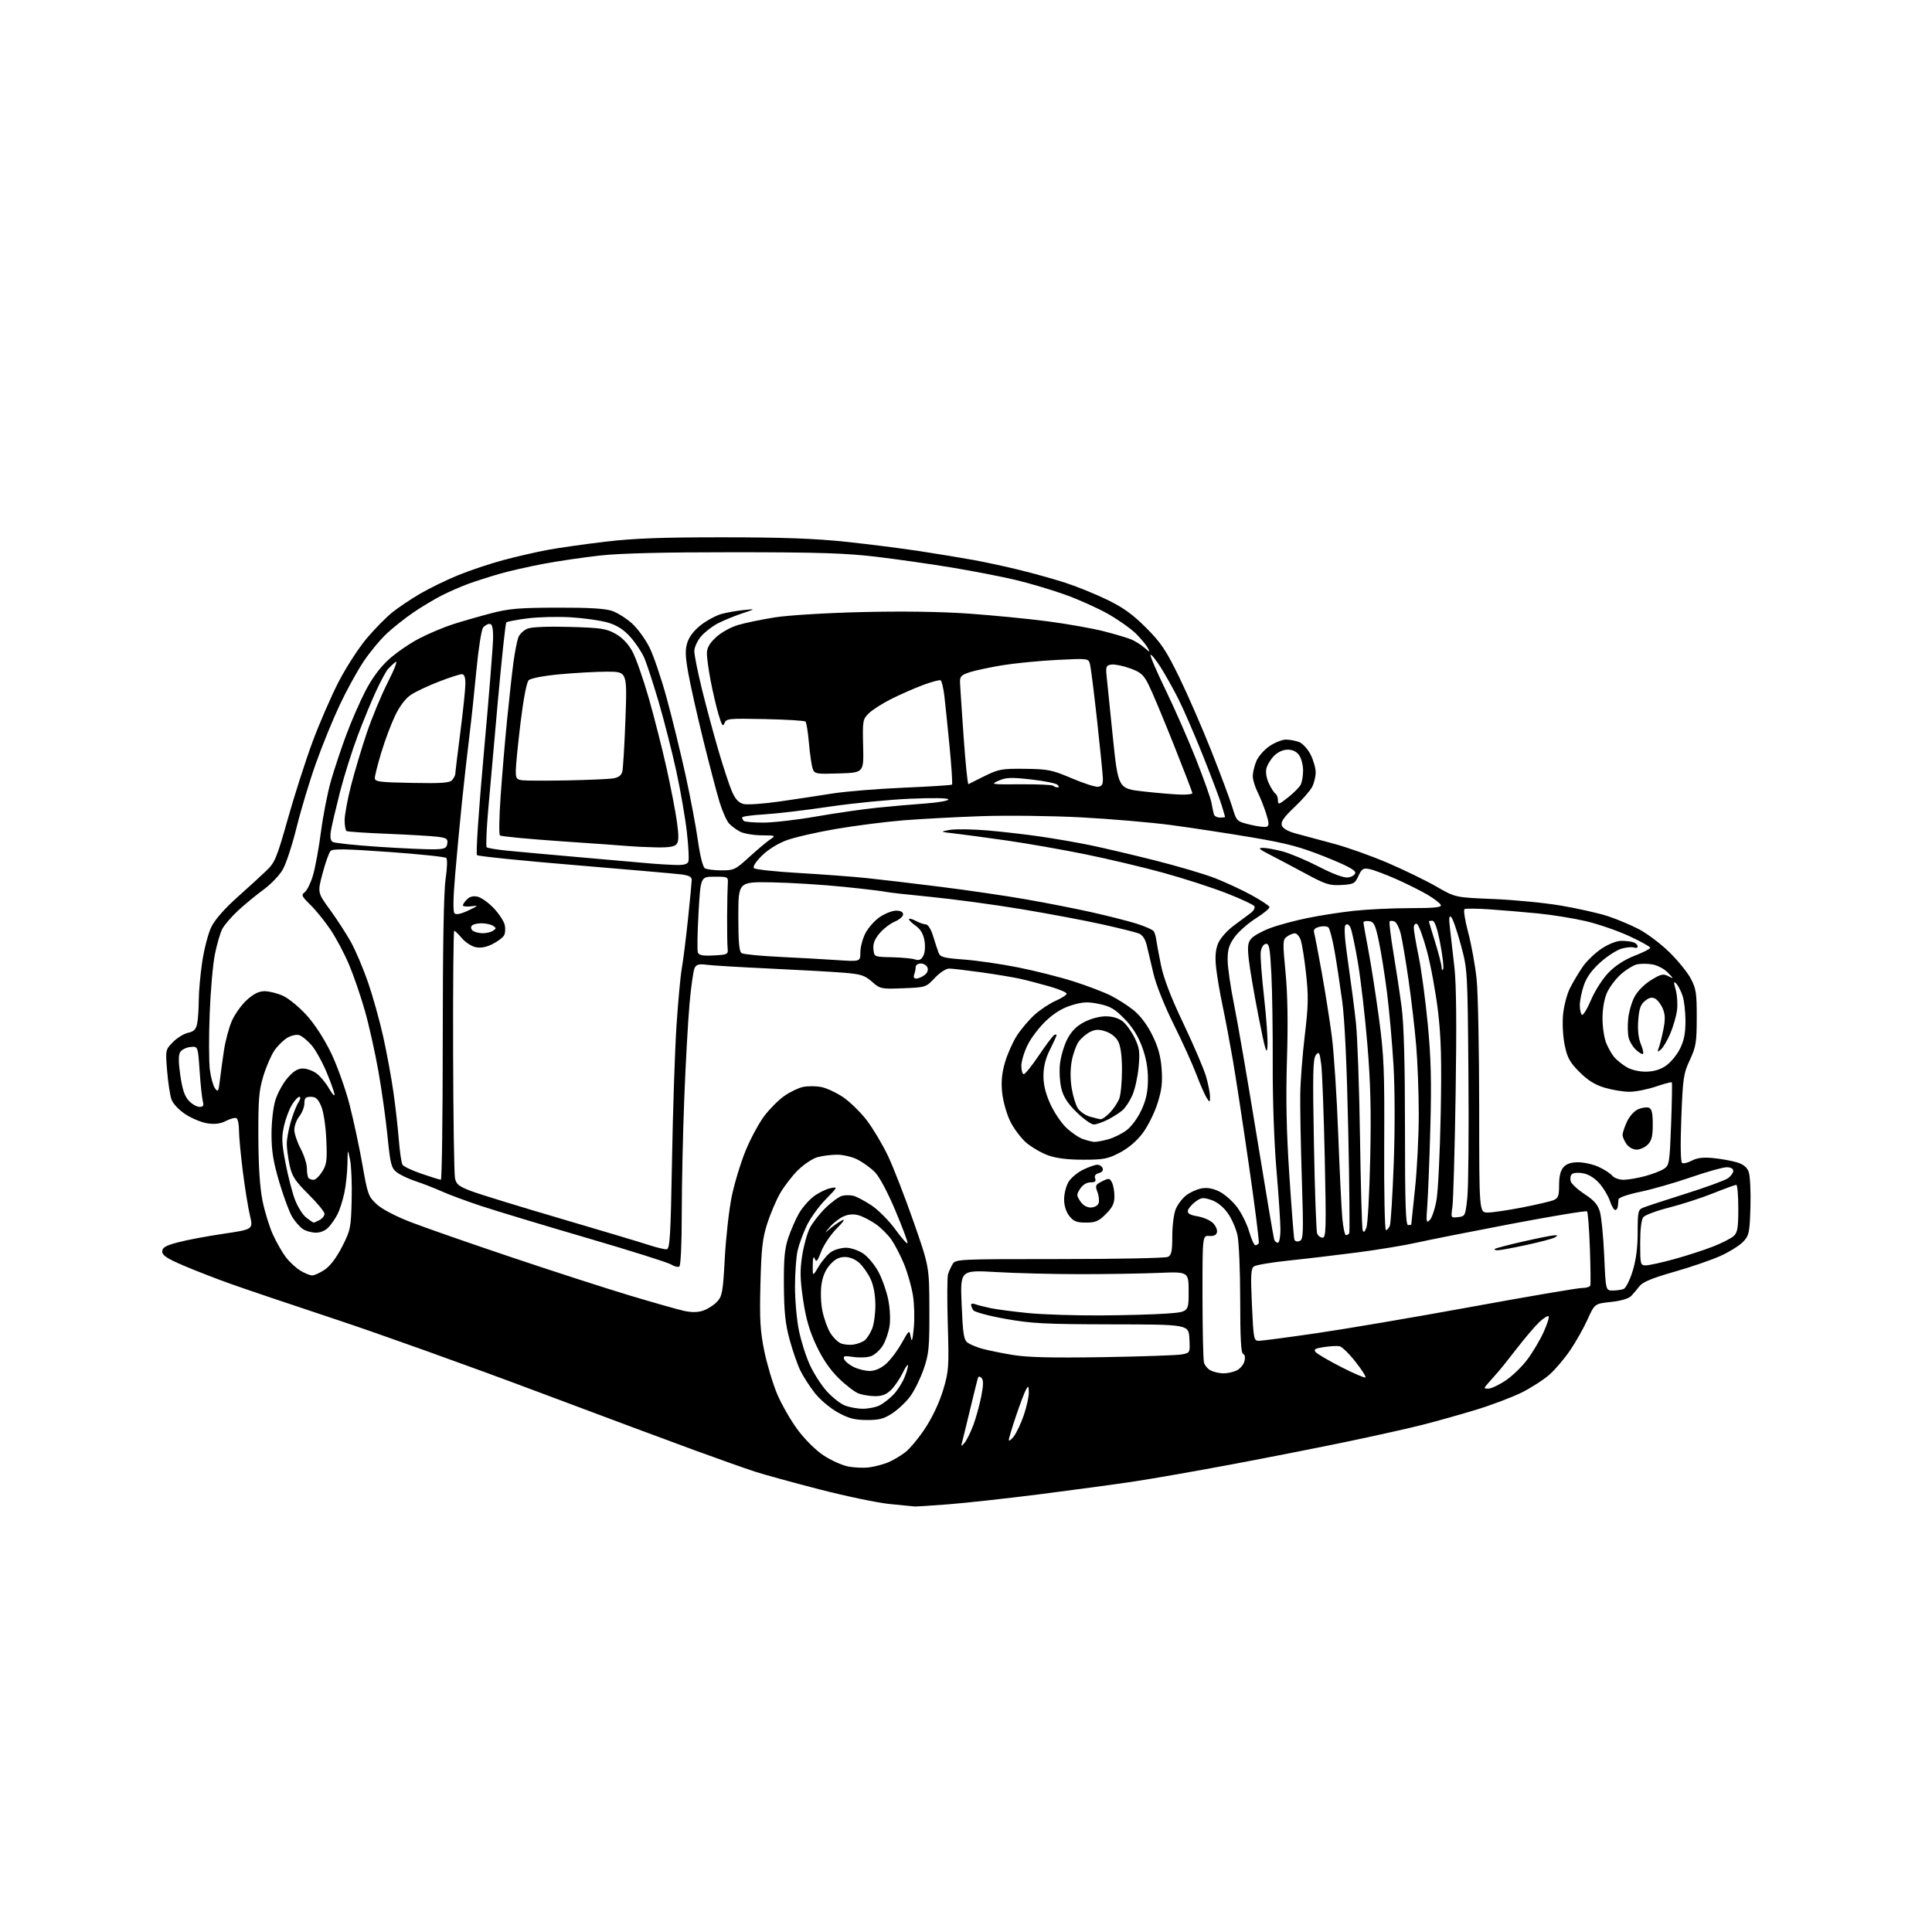 <?xml version="1.0" encoding="UTF-8" standalone="no"?>
<svg 
  version="1.1" 
  xmlns="http://www.w3.org/2000/svg" 
  xmlns:xlink="http://www.w3.org/1999/xlink" 
  xmlns:svg="http://www.w3.org/2000/svg"
  xmlns:rdf="http://www.w3.org/1999/02/22-rdf-syntax-ns#"
  xmlns:cc="http://creativecommons.org/ns#"
  xmlns:dc="http://purl.org/dc/elements/1.1/"
  viewBox="0 0 768 768"
  width="768"
  height="768"
>
<style>svg {background-color: white; }</style>"
<path stroke="none" fill="black" fill-rule="evenodd" d="M363.50,598.84C362.95,598.78 358.61,598.35 353.86,597.89C349.11,597.44 336.51,594.82 325.86,592.08C315.21,589.33 303.57,586.13 300.00,584.96C296.43,583.79 286.07,580.13 277.00,576.82C267.93,573.52 238.90,562.70 212.50,552.78C186.10,542.87 150.55,530.13 133.50,524.48C116.45,518.83 97.78,512.53 92.00,510.47C86.22,508.42 77.67,505.10 73.00,503.10C66.43,500.30 64.50,499.03 64.50,497.50C64.50,495.93 65.75,495.19 70.62,493.88C73.98,492.97 82.12,491.43 88.70,490.46C100.67,488.70 100.67,488.70 99.34,483.10C98.61,480.02 97.34,472.11 96.51,465.53C95.68,458.95 95.00,451.66 95.00,449.34C95.00,447.02 94.56,444.85 94.03,444.52C93.50,444.19 91.64,444.65 89.90,445.55C87.66,446.71 85.50,447.00 82.47,446.55C80.12,446.20 76.17,444.56 73.69,442.92C71.03,441.16 68.74,438.70 68.14,436.96C67.57,435.33 66.80,430.25 66.43,425.66C65.76,417.37 65.77,417.31 68.73,414.27C70.37,412.59 73.08,410.92 74.74,410.56C77.11,410.04 77.91,409.22 78.39,406.82C78.72,405.13 79.00,400.99 79.01,397.62C79.01,394.26 79.64,387.36 80.40,382.29C81.16,377.23 82.77,371.03 83.99,368.52C85.39,365.63 89.18,361.28 94.29,356.72C98.74,352.75 104.01,347.93 106.01,346.00C109.29,342.84 110.09,340.87 114.42,325.50C117.05,316.15 121.45,302.43 124.20,295.00C126.95,287.57 131.64,276.77 134.62,271.00C137.61,265.23 142.66,257.42 145.85,253.67C149.04,249.91 153.64,245.25 156.07,243.32C158.51,241.39 163.43,238.09 167.02,236.00C170.60,233.90 177.35,230.61 182.02,228.69C186.68,226.78 194.78,224.06 200.00,222.67C205.22,221.27 213.13,219.45 217.56,218.62C221.99,217.79 232.34,216.32 240.56,215.34C251.95,213.99 263.11,213.58 287.50,213.59C310.86,213.59 323.95,214.07 336.00,215.34C345.07,216.30 358.35,217.98 365.50,219.07C372.65,220.17 382.32,221.76 387.00,222.61C391.68,223.46 400.00,225.26 405.50,226.62C411.00,227.97 419.10,230.24 423.50,231.66C427.90,233.08 435.32,236.09 440.00,238.35C446.44,241.46 450.20,244.16 455.52,249.48C461.48,255.43 463.48,258.40 468.66,269.00C472.02,275.88 477.78,289.08 481.46,298.34C485.13,307.61 488.91,317.73 489.86,320.84C491.57,326.49 491.58,326.50 496.90,327.81C499.84,328.53 502.81,328.90 503.52,328.63C504.55,328.24 504.50,327.17 503.28,323.32C502.44,320.67 500.91,316.84 499.88,314.80C498.85,312.77 498.00,309.94 498.00,308.52C498.00,307.10 498.63,304.42 499.41,302.57C500.18,300.71 502.54,298.03 504.64,296.60C506.74,295.17 509.68,294.00 511.17,294.00C512.65,294.00 515.01,294.43 516.39,294.96C517.79,295.49 519.83,297.71 520.96,299.92C522.08,302.12 523.00,305.31 523.00,307.01C523.00,308.71 522.37,311.32 521.60,312.81C520.82,314.31 517.66,317.93 514.56,320.86C510.36,324.83 509.08,326.67 509.53,328.08C509.92,329.34 511.90,330.46 515.31,331.39C518.17,332.16 524.86,333.96 530.20,335.39C535.53,336.81 545.21,340.26 551.70,343.04C558.19,345.83 566.88,350.05 571.00,352.43C578.50,356.76 578.50,356.76 593.56,357.37C601.85,357.70 614.00,358.88 620.56,360.00C627.13,361.12 635.42,362.98 639.00,364.14C642.58,365.30 648.19,367.65 651.48,369.37C654.78,371.09 660.22,375.20 663.59,378.50C666.96,381.80 670.79,386.52 672.11,389.00C674.22,392.97 674.50,394.80 674.48,404.50C674.47,414.37 674.18,416.11 671.73,421.38C669.20,426.82 668.95,428.54 668.35,444.48C667.94,455.29 668.06,461.92 668.67,462.30C669.21,462.63 670.96,462.20 672.57,461.35C674.65,460.26 677.10,459.97 681.00,460.35C684.02,460.65 688.21,461.39 690.30,462.01C692.95,462.78 694.40,463.93 695.12,465.81C695.69,467.29 696.00,473.53 695.83,479.67C695.53,489.97 695.30,491.06 693.00,493.55C691.62,495.04 687.58,497.58 684.00,499.21C680.42,500.83 672.10,503.70 665.50,505.57C656.84,508.04 653.02,509.61 651.76,511.24C650.80,512.48 649.30,514.26 648.41,515.18C647.41,516.22 644.33,517.13 640.35,517.55C633.91,518.24 633.91,518.24 631.07,524.51C629.51,527.95 626.43,533.43 624.22,536.67C622.02,539.92 618.38,544.23 616.13,546.26C613.89,548.29 608.92,551.52 605.10,553.45C601.28,555.37 592.95,558.52 586.58,560.46C580.21,562.39 570.61,565.08 565.25,566.44C559.89,567.79 546.73,570.74 536.00,572.98C525.27,575.22 504.80,579.26 490.50,581.95C476.20,584.64 458.43,587.76 451.00,588.88C443.57,590.00 426.70,592.29 413.50,593.97C400.30,595.64 383.88,597.45 377.00,597.99C370.12,598.52 364.05,598.90 363.50,598.84zM345.50,583.30C347.70,583.01 351.05,582.14 352.95,581.36C354.84,580.58 357.93,578.77 359.80,577.34C361.68,575.91 365.33,571.50 367.91,567.54C370.75,563.20 373.53,557.22 374.95,552.44C377.15,545.04 377.27,543.38 376.76,526.52C376.47,516.61 376.51,507.60 376.86,506.50C377.21,505.40 378.03,503.60 378.68,502.50C379.83,500.55 380.92,500.50 421.18,500.50C443.91,500.50 463.29,500.11 464.25,499.64C465.68,498.94 466.00,497.44 466.00,491.36C466.00,487.28 466.62,482.45 467.38,480.64C468.14,478.82 469.98,476.37 471.48,475.19C472.98,474.02 475.71,472.77 477.56,472.42C479.86,471.99 482.10,472.38 484.69,473.65C486.76,474.67 489.93,477.44 491.72,479.82C493.52,482.19 495.69,486.58 496.56,489.57C497.43,492.55 498.53,495.00 499.01,495.00C499.49,495.00 500.10,494.65 500.37,494.22C500.63,493.79 498.89,479.95 496.50,463.47C494.12,446.99 491.23,428.08 490.09,421.46C488.95,414.84 487.13,405.16 486.03,399.96C484.93,394.76 483.75,387.80 483.40,384.49C482.96,380.24 483.20,377.45 484.24,374.97C485.06,372.99 487.76,369.94 490.40,367.98C492.98,366.07 496.04,363.79 497.21,362.91C498.37,362.04 499.01,360.83 498.64,360.23C498.27,359.63 493.28,357.31 487.54,355.06C481.81,352.82 470.46,349.15 462.31,346.91C454.16,344.67 440.07,341.34 431.00,339.50C421.93,337.67 408.20,335.27 400.50,334.16C392.80,333.05 383.57,331.81 380.00,331.39C373.56,330.65 373.53,330.63 377.50,329.91C379.70,329.51 386.45,329.60 392.50,330.11C398.55,330.63 408.23,331.74 414.00,332.60C419.77,333.45 428.55,334.98 433.50,336.00C438.45,337.02 449.89,339.71 458.93,341.98C467.96,344.25 478.76,347.44 482.93,349.06C487.09,350.68 493.62,353.71 497.43,355.79C501.24,357.87 504.48,360.01 504.63,360.54C504.77,361.07 502.38,363.07 499.31,365.00C496.23,366.93 492.43,370.26 490.86,372.40C488.58,375.51 488.00,377.36 488.00,381.51C488.00,384.38 489.14,392.30 490.52,399.11C491.91,405.93 495.98,429.50 499.56,451.50C503.14,473.50 506.27,492.06 506.51,492.75C506.74,493.44 507.40,494.00 507.97,494.00C508.55,494.00 509.00,491.69 508.99,488.75C508.99,485.86 508.28,475.18 507.41,465.00C506.48,454.12 505.87,436.82 505.93,423.00C505.98,410.07 505.74,393.97 505.39,387.20C504.84,376.59 504.53,374.94 503.13,375.21C502.16,375.39 501.36,376.73 501.15,378.51C500.96,380.15 501.57,388.25 502.50,396.50C503.43,404.75 504.03,413.52 503.84,416.00C503.56,419.69 502.92,417.51 500.27,404.00C498.49,394.93 496.75,384.68 496.39,381.22C495.85,376.02 496.04,374.62 497.50,373.00C498.48,371.92 501.80,370.10 504.89,368.94C507.97,367.78 514.55,366.00 519.50,364.98C524.45,363.95 532.87,362.64 538.21,362.06C543.55,361.48 553.60,361.00 560.54,361.00C570.05,361.00 573.07,360.70 572.76,359.78C572.53,359.10 570.13,357.25 567.43,355.65C564.72,354.06 559.04,351.23 554.81,349.36C550.58,347.50 545.85,345.74 544.31,345.45C541.88,344.99 541.29,345.37 540.00,348.21C538.61,351.25 538.10,351.52 533.22,351.80C528.51,352.07 526.96,351.58 518.72,347.13C513.65,344.40 507.25,341.01 504.50,339.61C500.45,337.54 499.98,337.05 502.00,337.04C503.38,337.03 506.92,337.67 509.89,338.46C512.85,339.25 519.30,341.97 524.22,344.50C529.83,347.40 534.15,349.00 535.82,348.81C537.29,348.64 538.60,347.82 538.75,347.00C538.94,345.93 535.48,344.09 526.82,340.62C516.82,336.62 511.57,335.23 497.57,332.86C488.18,331.28 473.85,329.09 465.73,328.00C457.61,326.92 441.41,325.53 429.73,324.91C418.05,324.30 400.18,324.09 390.00,324.44C379.82,324.80 365.88,325.54 359.00,326.10C352.12,326.66 340.18,328.18 332.47,329.49C324.75,330.80 315.81,332.85 312.60,334.05C309.10,335.36 305.18,337.82 302.79,340.21C300.35,342.65 299.16,344.56 299.72,345.12C300.23,345.63 308.26,346.49 317.57,347.03C326.88,347.57 339.00,348.48 344.50,349.05C350.00,349.62 363.27,351.19 374.00,352.54C384.73,353.88 400.02,356.13 408.00,357.53C415.98,358.92 427.66,361.22 433.96,362.63C440.26,364.04 448.23,366.06 451.67,367.12C455.10,368.19 458.24,369.59 458.65,370.23C459.05,370.88 459.48,372.33 459.61,373.46C459.74,374.58 460.58,379.10 461.47,383.50C462.60,389.04 465.37,396.27 470.48,407.00C474.53,415.52 478.56,424.94 479.43,427.93C480.29,430.92 481.00,434.51 481.00,435.90C481.00,438.33 480.94,438.36 479.70,436.47C478.98,435.39 477.11,431.12 475.54,427.00C473.98,422.88 469.89,413.88 466.47,407.00C462.82,399.66 459.53,391.40 458.51,387.00C457.56,382.88 456.35,377.79 455.84,375.71C455.21,373.19 454.13,371.62 452.61,371.04C451.36,370.56 444.97,368.97 438.41,367.50C431.86,366.03 417.50,363.32 406.50,361.48C395.50,359.64 379.07,357.42 370.00,356.53C360.93,355.65 352.82,354.74 352.00,354.50C351.18,354.27 343.75,353.38 335.50,352.54C327.25,351.69 314.43,350.89 307.00,350.75C293.50,350.50 293.50,350.50 293.50,364.29C293.50,374.68 293.83,378.28 294.83,378.90C295.56,379.35 302.31,380.01 309.83,380.37C317.35,380.73 327.66,381.31 332.75,381.65C342.00,382.27 342.00,382.27 342.00,378.60C342.00,376.57 342.90,373.15 344.00,370.99C345.10,368.83 347.68,365.93 349.74,364.53C351.79,363.14 354.71,362.00 356.23,362.00C358.01,362.00 359.00,362.53 359.00,363.49C359.00,364.30 357.52,365.59 355.70,366.35C353.89,367.11 351.17,369.20 349.65,371.00C347.69,373.33 346.98,375.16 347.20,377.32C347.50,380.37 347.50,380.37 354.50,380.52C358.35,380.60 362.49,380.99 363.69,381.38C365.34,381.92 366.16,381.58 367.01,379.97C367.69,378.72 367.88,376.25 367.49,373.93C367.02,371.17 365.95,369.39 363.86,367.90C362.22,366.73 361.10,365.57 361.36,365.31C361.62,365.05 362.88,365.42 364.16,366.12C365.45,366.83 367.18,367.43 368.00,367.45C368.89,367.48 370.07,369.33 370.89,372.00C371.65,374.48 372.62,377.45 373.05,378.61C373.74,380.48 374.91,380.81 383.17,381.43C388.30,381.81 398.02,383.22 404.77,384.57C411.51,385.92 421.41,388.42 426.77,390.13C432.12,391.84 438.75,394.36 441.50,395.74C444.25,397.11 448.39,399.77 450.70,401.64C453.34,403.78 456.08,407.46 458.08,411.52C460.41,416.25 461.40,419.85 461.77,424.97C462.16,430.44 461.79,433.44 460.06,438.80C458.85,442.57 456.20,447.84 454.18,450.52C451.86,453.59 448.50,456.44 445.13,458.20C440.40,460.67 438.69,461.00 430.64,461.00C424.48,461.01 419.92,460.44 416.66,459.28C414.00,458.32 410.09,456.06 407.97,454.25C405.86,452.43 402.97,448.60 401.57,445.72C400.17,442.85 398.73,437.77 398.38,434.43C397.93,430.09 398.24,426.67 399.46,422.43C400.40,419.17 402.51,414.39 404.15,411.80C405.80,409.22 408.97,405.46 411.20,403.44C413.43,401.42 417.22,398.90 419.63,397.84C422.03,396.78 424.00,395.50 424.00,395.00C424.00,394.49 420.96,393.21 417.25,392.14C413.54,391.07 408.25,389.69 405.50,389.08C402.75,388.47 395.77,387.31 390.00,386.50C384.23,385.70 378.52,385.03 377.31,385.02C376.06,385.01 373.61,386.61 371.59,388.75C368.08,392.47 367.99,392.50 359.02,392.85C350.23,393.19 349.90,393.12 346.64,390.26C343.74,387.71 342.21,387.22 335.39,386.67C331.05,386.31 317.82,385.57 306.00,385.02C294.18,384.47 282.83,383.78 280.79,383.50C277.92,383.11 276.86,383.39 276.14,384.74C275.63,385.71 274.71,392.12 274.10,399.00C273.49,405.88 272.55,422.75 272.01,436.50C271.47,450.25 271.02,470.81 271.01,482.19C271.01,494.49 270.61,503.13 270.03,503.48C269.49,503.81 268.03,503.44 266.78,502.65C265.53,501.86 250.32,497.07 233.00,492.01C215.68,486.95 196.78,481.23 191.00,479.31C185.22,477.39 178.25,474.80 175.50,473.55C172.75,472.31 168.16,470.52 165.31,469.58C162.45,468.65 159.03,467.02 157.70,465.98C155.54,464.28 155.17,462.83 154.06,451.79C153.39,445.03 151.76,433.43 150.45,426.00C149.14,418.57 146.74,407.77 145.11,402.00C143.48,396.23 140.62,387.88 138.76,383.47C136.89,379.05 133.54,372.74 131.30,369.44C129.07,366.15 125.50,361.75 123.37,359.67C119.91,356.28 119.67,355.76 121.15,354.66C122.05,353.98 123.53,350.97 124.42,347.96C125.31,344.96 126.74,337.16 127.59,330.64C128.44,324.11 130.24,314.93 131.60,310.24C132.96,305.55 135.68,297.39 137.65,292.11C139.61,286.82 143.02,279.01 145.22,274.75C147.85,269.65 151.03,265.35 154.48,262.19C157.38,259.55 162.84,255.78 166.62,253.82C170.40,251.85 176.43,249.31 180.00,248.17C183.57,247.02 190.32,245.08 195.00,243.85C202.24,241.94 206.16,241.60 221.50,241.55C234.31,241.52 240.62,241.90 243.38,242.87C245.52,243.62 249.04,245.85 251.21,247.81C253.39,249.77 256.49,254.01 258.11,257.23C259.74,260.44 262.82,269.47 264.96,277.29C267.10,285.10 270.45,298.78 272.42,307.68C274.38,316.59 276.63,328.46 277.42,334.08C278.26,340.09 279.39,344.63 280.17,345.13C280.90,345.59 283.87,345.98 286.76,345.98C291.71,346.00 292.35,345.70 297.76,340.75C300.92,337.86 304.63,334.74 306.00,333.80C308.49,332.11 308.47,332.10 302.70,332.05C299.51,332.02 295.68,331.37 294.20,330.60C292.71,329.83 290.72,328.35 289.78,327.31C288.83,326.26 287.17,322.51 286.07,318.96C284.98,315.40 282.05,304.25 279.56,294.17C277.08,284.10 274.38,272.04 273.56,267.38C272.37,260.56 272.32,258.19 273.29,255.25C274.05,252.95 276.10,250.38 278.79,248.32C281.15,246.53 284.80,244.59 286.90,244.03C288.99,243.46 292.91,242.78 295.60,242.51C300.50,242.01 300.50,242.01 295.00,243.84C291.98,244.85 287.64,246.63 285.38,247.79C283.11,248.96 280.07,251.32 278.63,253.03C277.18,254.75 276.00,257.37 276.00,258.85C276.00,260.34 277.33,267.01 278.96,273.68C280.59,280.35 283.55,291.37 285.54,298.16C287.52,304.95 289.98,312.40 291.00,314.71C292.32,317.71 293.63,319.12 295.56,319.60C297.05,319.98 303.49,319.53 309.88,318.61C316.27,317.69 325.77,316.25 331.00,315.42C336.23,314.59 348.94,313.56 359.25,313.12C369.57,312.68 378.20,312.13 378.44,311.89C378.68,311.65 378.25,304.94 377.49,296.98C376.72,289.01 375.78,279.90 375.41,276.72C375.03,273.54 374.36,270.72 373.93,270.45C373.49,270.19 370.29,271.04 366.80,272.35C363.32,273.66 357.61,276.18 354.12,277.94C350.62,279.71 346.65,282.26 345.30,283.61C342.96,285.94 342.86,286.57 343.11,296.60C343.37,307.14 343.37,307.14 333.61,307.45C324.43,307.74 323.81,307.64 323.07,305.63C322.64,304.46 321.97,299.90 321.58,295.50C321.20,291.10 320.57,287.20 320.19,286.83C319.81,286.47 312.57,286.03 304.10,285.85C289.49,285.55 288.65,285.63 287.97,287.52C287.40,289.08 286.91,288.34 285.62,283.98C284.72,280.94 283.32,274.94 282.50,270.64C281.67,266.34 281.00,261.45 281.00,259.78C281.00,257.59 281.99,255.80 284.54,253.39C286.54,251.51 290.35,249.37 293.29,248.48C296.16,247.62 302.77,246.24 308.00,245.42C313.37,244.57 328.41,243.65 342.60,243.31C358.59,242.92 374.02,243.14 385.10,243.92C394.67,244.60 408.81,245.98 416.53,247.00C424.25,248.01 434.26,249.79 438.78,250.94C443.30,252.10 448.24,253.57 449.75,254.21C451.26,254.86 453.57,256.31 454.89,257.44C457.22,259.45 457.25,259.45 456.23,257.50C455.65,256.40 453.58,253.90 451.62,251.94C449.66,249.99 444.72,246.48 440.63,244.14C436.55,241.81 428.78,238.31 423.36,236.37C417.94,234.43 409.00,231.78 403.50,230.48C398.00,229.18 386.75,227.00 378.50,225.63C370.25,224.26 356.75,222.33 348.50,221.34C336.35,219.88 325.61,219.54 292.00,219.52C264.06,219.51 246.58,219.93 238.50,220.83C231.90,221.56 221.78,223.05 216.00,224.14C210.22,225.23 202.35,227.02 198.50,228.13C194.65,229.24 189.13,231.01 186.23,232.06C183.33,233.12 178.60,235.18 175.73,236.63C172.85,238.09 167.80,241.11 164.50,243.34C161.20,245.57 156.35,249.41 153.71,251.87C151.08,254.33 146.91,259.38 144.44,263.09C141.97,266.80 137.76,274.48 135.07,280.17C132.39,285.85 128.14,296.24 125.64,303.26C123.13,310.28 119.67,321.75 117.94,328.76C116.21,335.77 113.72,343.37 112.41,345.65C111.10,347.94 107.66,351.53 104.76,353.64C101.87,355.75 97.32,359.49 94.66,361.95C92.00,364.42 89.16,367.72 88.35,369.29C87.54,370.86 86.22,375.38 85.43,379.32C84.63,383.27 83.69,393.93 83.35,403.02C83.00,412.10 83.03,422.06 83.41,425.15C83.80,428.25 84.72,431.60 85.46,432.62C86.67,434.27 86.87,433.96 87.40,429.48C87.73,426.74 88.45,421.42 89.01,417.65C89.57,413.89 90.97,408.61 92.13,405.91C93.29,403.22 95.99,399.44 98.12,397.51C100.91,394.99 102.93,394.01 105.25,394.02C107.04,394.03 110.30,394.86 112.50,395.86C114.71,396.86 118.89,400.28 121.79,403.46C124.99,406.96 128.82,412.84 131.51,418.37C133.97,423.43 137.27,432.63 138.92,439.00C140.55,445.32 142.86,456.12 144.07,463.00C146.13,474.83 146.44,475.67 149.77,478.73C151.89,480.68 157.30,483.51 163.40,485.86C168.95,488.00 187.00,494.30 203.50,499.84C220.00,505.39 241.08,512.20 250.35,514.98C259.62,517.76 269.24,520.49 271.73,521.05C274.86,521.75 277.26,521.74 279.49,521.00C281.26,520.42 283.74,518.84 285.01,517.49C287.10,515.26 287.38,513.72 288.12,500.06C288.57,491.82 289.81,480.85 290.86,475.67C291.92,470.50 294.39,462.34 296.34,457.54C298.30,452.74 301.66,446.49 303.80,443.64C305.95,440.80 309.56,437.19 311.83,435.62C314.10,434.04 317.43,432.45 319.23,432.07C321.03,431.70 324.21,431.69 326.29,432.07C328.38,432.44 332.35,434.27 335.11,436.12C337.87,437.98 342.15,442.16 344.62,445.42C347.08,448.67 350.84,454.97 352.95,459.42C355.07,463.86 359.64,475.60 363.10,485.50C369.39,503.50 369.39,503.50 369.44,520.50C369.49,535.72 369.25,538.20 367.19,544.18C365.92,547.86 363.56,552.68 361.95,554.91C360.34,557.14 357.13,560.21 354.83,561.73C351.40,564.00 349.56,564.50 344.57,564.48C339.74,564.46 337.39,563.85 333.08,561.48C330.07,559.83 326.00,556.41 323.95,553.81C321.91,551.23 319.29,547.16 318.13,544.77C316.97,542.38 315.05,536.84 313.87,532.46C312.19,526.28 311.68,521.48 311.61,511.00C311.53,500.30 311.90,496.36 313.37,492.00C314.39,488.98 316.28,484.66 317.56,482.41C318.85,480.16 321.48,477.11 323.40,475.64C325.33,474.17 328.31,472.69 330.02,472.35C333.14,471.72 333.14,471.72 328.15,476.85C325.41,479.66 322.02,484.39 320.62,487.35C319.22,490.30 317.62,494.70 317.06,497.11C316.50,499.53 316.04,505.91 316.02,511.29C316.01,516.68 316.70,524.55 317.56,528.79C318.42,533.03 320.39,539.26 321.95,542.62C323.50,545.99 326.51,550.67 328.64,553.03C330.76,555.38 333.95,557.91 335.72,558.65C337.49,559.39 340.77,560.00 343.02,560.00C345.26,560.00 348.31,559.37 349.80,558.59C351.28,557.81 353.71,555.90 355.20,554.34C356.68,552.78 358.59,549.83 359.45,547.78C360.30,545.74 360.98,543.49 360.95,542.78C360.92,542.08 359.98,543.39 358.86,545.70C357.74,548.01 355.68,551.05 354.28,552.45C352.44,554.29 350.67,555.00 347.93,555.00C345.84,555.00 342.86,554.52 341.32,553.94C339.77,553.36 336.18,550.61 333.36,547.83C329.90,544.44 326.98,540.16 324.49,534.84C321.75,529.01 320.36,524.19 319.25,516.70C318.04,508.53 317.97,505.05 318.86,499.23C319.48,495.23 320.85,490.25 321.91,488.17C322.98,486.08 325.79,482.48 328.17,480.16C330.55,477.84 333.51,475.68 334.75,475.36C335.99,475.04 338.02,475.04 339.27,475.35C340.52,475.67 343.75,477.39 346.45,479.17C349.15,480.96 353.41,485.26 355.92,488.72C358.44,492.19 360.62,494.65 360.77,494.19C360.92,493.74 358.73,487.86 355.89,481.13C352.82,473.83 349.53,467.69 347.75,465.91C346.11,464.27 343.04,462.04 340.92,460.96C338.81,459.88 335.15,459.00 332.79,459.01C330.43,459.01 326.91,459.45 324.96,460.00C323.01,460.54 319.51,462.87 317.17,465.18C314.84,467.49 311.64,471.66 310.06,474.44C308.48,477.22 306.18,482.65 304.95,486.50C303.10,492.29 302.64,496.44 302.28,510.50C301.93,524.66 302.19,529.10 303.82,537.06C304.90,542.32 307.19,549.97 308.90,554.06C310.62,558.15 314.26,564.53 316.99,568.22C319.89,572.15 324.17,576.42 327.29,578.49C330.23,580.45 334.63,582.44 337.07,582.93C339.51,583.42 343.30,583.59 345.50,583.30zM383.42,573.56C384.29,572.49 385.86,569.32 386.91,566.51C387.96,563.71 389.37,558.59 390.05,555.15C390.95,550.56 390.99,548.59 390.17,547.77C389.36,546.96 388.95,547.05 388.64,548.08C388.41,548.86 386.98,554.67 385.46,561.00C383.94,567.33 382.50,573.17 382.27,574.00C381.99,574.97 382.40,574.81 383.42,573.56zM402.99,571.00C404.07,569.62 405.86,565.83 406.97,562.56C408.09,559.29 408.99,555.24 408.97,553.56C408.94,550.93 408.79,550.75 407.89,552.31C407.31,553.31 405.52,558.01 403.92,562.75C402.31,567.49 401.01,571.85 401.02,572.44C401.03,573.02 401.92,572.38 402.99,571.00zM591.67,552.00C592.76,552.00 595.79,550.58 598.41,548.85C601.02,547.12 604.90,543.40 607.03,540.57C609.17,537.75 612.10,532.83 613.56,529.65C615.01,526.47 615.93,523.60 615.59,523.26C615.26,522.92 613.58,523.96 611.88,525.57C610.17,527.18 606.18,531.88 602.99,536.00C599.81,540.12 596.38,544.42 595.35,545.54C594.33,546.66 592.64,548.58 591.60,549.79C589.72,551.97 589.72,552.00 591.67,552.00zM542.79,547.54C543.08,547.25 541.28,544.42 538.78,541.26C536.28,538.09 533.46,535.34 532.50,535.15C531.55,534.96 528.76,535.11 526.32,535.47C522.80,536.00 522.10,536.42 522.96,537.45C523.56,538.17 528.15,540.86 533.15,543.42C538.16,545.98 542.50,547.83 542.79,547.54zM486.20,545.93C487.69,545.97 490.06,545.47 491.48,544.83C492.89,544.18 494.33,542.52 494.68,541.13C495.07,539.59 494.87,538.46 494.16,538.22C493.33,537.94 493.00,531.89 493.00,516.97C493.00,505.49 492.52,493.85 491.93,491.10C491.34,488.35 489.57,484.32 487.99,482.15C486.20,479.67 483.76,477.75 481.46,476.99C478.22,475.92 477.47,476.01 475.14,477.74C473.69,478.83 472.36,480.41 472.20,481.26C471.98,482.37 473.05,483.00 476.05,483.51C478.34,483.90 481.09,485.09 482.17,486.17C483.24,487.24 483.97,488.88 483.77,489.81C483.53,490.96 482.55,491.44 480.71,491.31C478.00,491.12 478.00,491.12 478.01,515.31C478.02,528.62 478.29,540.46 478.60,541.64C478.92,542.81 480.15,544.24 481.34,544.82C482.53,545.39 484.72,545.90 486.20,545.93zM345.67,544.98C347.67,544.99 350.01,544.02 352.00,542.34C353.74,540.88 356.58,537.17 358.32,534.09C361.48,528.50 361.48,528.50 362.03,531.50C362.46,533.78 362.75,532.90 363.25,527.82C363.61,524.15 363.46,518.35 362.91,514.95C362.37,511.54 360.80,506.01 359.44,502.65C358.07,499.29 355.80,494.88 354.40,492.85C352.99,490.82 350.15,487.99 348.08,486.56C346.02,485.13 342.98,483.57 341.33,483.10C339.35,482.53 337.35,482.66 335.42,483.49C333.81,484.18 331.38,486.04 330.00,487.62C327.50,490.50 327.50,490.50 330.00,488.37C331.38,487.21 333.52,485.72 334.77,485.08C336.12,484.38 335.28,485.67 332.67,488.28C330.27,490.68 327.47,494.81 326.46,497.46C324.97,501.37 324.48,501.92 323.88,500.39C323.38,499.12 323.12,499.97 323.08,503.00C323.02,507.50 323.02,507.50 325.49,503.38C326.85,501.11 329.08,498.52 330.45,497.63C331.81,496.73 334.45,496.00 336.32,496.00C338.18,496.00 341.23,497.02 343.10,498.28C344.97,499.53 347.70,502.79 349.17,505.53C350.64,508.26 352.39,513.20 353.07,516.51C353.77,519.92 354.01,524.47 353.62,527.04C353.25,529.53 352.06,533.02 350.97,534.81C349.89,536.59 347.80,538.51 346.34,539.06C344.87,539.62 341.72,539.78 339.32,539.42C335.67,538.87 335.07,539.01 335.56,540.29C335.88,541.13 337.57,542.53 339.32,543.39C341.07,544.25 343.93,544.96 345.67,544.98zM438.50,539.49C453.90,539.24 467.98,538.75 469.80,538.40C473.09,537.76 473.09,537.76 472.80,532.13C472.50,526.50 472.50,526.50 442.00,526.45C415.37,526.40 409.99,526.12 399.59,524.25C393.03,523.08 387.32,521.53 386.86,520.81C386.40,520.09 386.02,519.11 386.02,518.64C386.01,518.17 386.79,518.09 387.75,518.46C388.71,518.83 391.52,519.54 394.00,520.05C396.47,520.55 403.16,521.42 408.86,521.98C414.55,522.54 427.38,522.96 437.36,522.90C447.34,522.85 459.32,522.51 464.00,522.15C472.50,521.50 472.50,521.50 472.50,513.50C472.50,505.50 472.50,505.50 460.50,506.00C453.90,506.27 439.95,506.50 429.50,506.50C419.05,506.50 404.02,506.13 396.10,505.67C381.69,504.84 381.69,504.84 382.27,518.63C382.76,530.32 383.12,532.62 384.64,533.73C385.63,534.45 388.25,535.54 390.47,536.15C392.69,536.76 398.10,537.87 402.50,538.60C408.37,539.58 417.97,539.81 438.50,539.49zM339.40,534.47C341.00,534.20 342.98,533.43 343.81,532.74C344.63,532.06 345.92,530.05 346.65,528.28C347.39,526.51 347.99,522.24 347.98,518.78C347.96,514.83 347.27,511.02 346.11,508.50C345.09,506.30 343.08,503.41 341.64,502.08C340.02,500.59 337.81,499.67 335.85,499.67C333.58,499.67 331.91,500.53 329.95,502.73C328.11,504.79 326.99,507.43 326.52,510.83C326.14,513.64 326.32,518.23 326.94,521.21C327.55,524.15 328.94,528.02 330.03,529.81C331.12,531.60 333.02,533.49 334.26,534.01C335.49,534.53 337.81,534.73 339.40,534.47zM500.41,533.00C501.56,532.99 511.73,531.66 523.00,530.02C534.27,528.39 562.03,523.67 584.67,519.53C607.32,515.39 627.19,512.00 628.84,512.00C630.49,512.00 631.98,511.56 632.17,511.02C632.35,510.48 632.27,503.77 632.00,496.10C631.73,488.43 631.22,481.88 630.87,481.54C630.52,481.19 617.02,483.42 600.87,486.49C584.72,489.57 567.67,492.95 563.00,494.00C558.33,495.06 547.75,496.80 539.50,497.87C531.25,498.94 518.95,500.40 512.18,501.10C505.40,501.81 499.21,502.86 498.43,503.44C497.25,504.31 497.12,507.02 497.66,518.75C498.28,532.34 498.41,533.00 500.41,533.00zM641.07,513.00C642.59,513.00 644.54,512.73 645.41,512.40C646.28,512.06 647.89,508.87 648.99,505.29C650.37,500.84 651.00,495.98 651.00,489.87C651.00,481.57 651.15,480.89 653.25,480.04C654.49,479.53 662.06,477.05 670.08,474.52C678.11,471.99 685.64,469.24 686.83,468.40C688.03,467.57 689.00,466.24 689.00,465.44C689.00,464.55 687.99,464.00 686.35,464.00C684.90,464.00 678.48,465.80 672.10,468.00C665.72,470.21 656.67,472.80 652.00,473.77C647.08,474.79 643.45,476.05 643.38,476.77C643.31,477.44 643.19,478.68 643.12,479.50C643.06,480.32 642.58,481.00 642.08,481.00C641.57,481.00 640.62,479.39 639.97,477.41C639.32,475.44 637.45,472.31 635.82,470.45C633.96,468.33 631.53,466.82 629.35,466.41C627.36,466.03 625.41,466.19 624.83,466.77C624.26,467.34 624.08,468.63 624.41,469.65C624.75,470.67 627.24,472.95 629.96,474.72C633.69,477.16 635.16,478.86 635.99,481.72C636.60,483.80 637.37,491.69 637.70,499.25C638.30,513.00 638.30,513.00 641.07,513.00zM124.10,507.00C124.98,507.00 127.23,505.97 129.10,504.71C131.26,503.26 133.78,499.92 136.00,495.57C139.32,489.06 139.52,488.11 139.79,477.10C139.96,470.72 139.67,463.48 139.15,461.00C138.22,456.50 138.22,456.50 138.11,462.70C138.05,466.11 137.50,471.29 136.88,474.20C136.26,477.12 135.08,480.85 134.26,482.50C133.44,484.15 131.84,486.51 130.71,487.75C129.42,489.16 127.49,490.00 125.55,490.00C123.84,490.00 121.48,489.33 120.30,488.50C119.13,487.68 117.26,485.54 116.16,483.75C115.06,481.96 112.76,475.79 111.05,470.03C108.65,461.94 107.94,457.62 107.93,451.03C107.92,446.20 108.57,440.30 109.44,437.44C110.28,434.65 112.45,430.66 114.26,428.56C116.62,425.83 118.35,424.75 120.37,424.75C121.92,424.75 124.38,425.64 125.84,426.72C127.30,427.80 129.51,430.45 130.73,432.59C131.96,434.74 132.97,435.91 132.98,435.18C132.99,434.45 131.58,430.46 129.85,426.29C128.12,422.13 125.39,417.24 123.79,415.41C122.19,413.59 120.01,411.82 118.95,411.48C117.89,411.15 115.76,411.62 114.22,412.53C112.67,413.44 110.35,415.73 109.07,417.61C107.78,419.49 105.80,424.06 104.68,427.76C102.94,433.50 102.64,437.10 102.70,452.00C102.75,463.72 103.30,472.09 104.36,477.34C105.23,481.66 107.10,487.71 108.51,490.80C109.92,493.89 112.24,497.94 113.66,499.79C115.07,501.65 117.64,504.03 119.37,505.08C121.09,506.13 123.22,506.99 124.10,507.00zM654.25,503.00C655.49,503.00 660.55,501.89 665.50,500.53C670.45,499.17 677.38,496.92 680.91,495.54C684.43,494.16 688.14,492.27 689.16,491.36C690.70,489.96 691.00,488.15 691.00,480.35C691.00,475.21 690.64,471.00 690.19,471.00C689.75,471.00 685.59,472.52 680.94,474.37C676.30,476.23 668.45,478.77 663.50,480.02C658.55,481.28 653.94,483.00 653.25,483.84C652.46,484.82 652.00,488.63 652.00,494.19C652.00,502.66 652.09,503.00 654.25,503.00zM265.00,496.61C266.29,496.49 266.59,491.50 267.14,460.99C267.48,441.47 268.28,417.62 268.90,408.00C269.53,398.38 270.48,388.02 271.02,385.00C271.56,381.98 272.66,373.20 273.47,365.50C274.28,357.80 274.95,350.74 274.97,349.81C274.99,348.57 273.88,347.98 270.75,347.58C268.41,347.29 249.40,345.63 228.50,343.89C207.60,342.16 190.10,340.37 189.62,339.93C189.11,339.47 190.28,322.01 192.38,298.82C194.39,276.64 196.03,256.14 196.02,253.25C196.01,249.47 195.62,248.00 194.62,248.00C193.86,248.00 192.71,248.65 192.05,249.45C191.39,250.24 190.20,257.78 189.40,266.20C188.61,274.61 187.32,286.68 186.54,293.00C185.75,299.32 184.44,311.02 183.62,319.00C182.80,326.98 181.58,339.94 180.92,347.80C180.13,357.08 180.05,362.45 180.68,363.08C181.31,363.71 183.21,363.32 186.08,361.97C190.31,359.97 190.36,359.90 187.25,360.27C185.46,360.48 184.00,360.31 184.00,359.90C184.00,359.48 184.74,358.40 185.64,357.50C186.74,356.40 188.16,356.06 189.89,356.46C191.33,356.80 194.17,358.82 196.21,360.95C198.25,363.09 200.23,366.07 200.61,367.57C200.99,369.08 200.86,371.03 200.33,371.90C199.80,372.78 197.71,374.32 195.69,375.33C193.23,376.55 191.02,376.94 189.03,376.51C187.39,376.15 184.95,374.54 183.59,372.93C182.24,371.32 180.88,370.00 180.56,370.00C180.25,370.00 180.05,391.49 180.12,417.75C180.18,444.01 180.52,466.81 180.87,468.40C181.40,470.84 182.45,471.65 187.52,473.55C190.82,474.79 206.80,479.70 223.02,484.46C239.23,489.22 254.97,493.93 258.00,494.93C261.02,495.92 264.18,496.68 265.00,496.61zM595.35,497.00C594.42,497.00 593.90,496.77 594.19,496.48C594.47,496.20 599.61,494.85 605.60,493.49C611.60,492.13 617.17,491.03 618.00,491.04C619.33,491.06 619.33,491.16 618.00,491.93C617.17,492.41 612.12,493.74 606.77,494.90C601.41,496.05 596.28,497.00 595.35,497.00zM516.59,493.33C518.12,492.74 518.20,490.60 517.50,468.59C517.07,455.34 516.79,440.23 516.87,435.00C516.95,429.77 517.76,419.21 518.68,411.53C520.10,399.67 520.17,395.94 519.15,386.79C518.50,380.86 517.53,374.89 517.00,373.51C516.48,372.13 515.45,371.00 514.72,371.00C513.98,371.00 512.57,371.59 511.58,372.32C509.89,373.55 509.86,374.45 511.02,386.57C511.86,395.28 512.04,406.57 511.59,421.14C511.11,436.71 511.37,449.60 512.53,467.14C513.41,480.54 514.31,492.05 514.53,492.73C514.75,493.43 515.65,493.69 516.59,493.33zM525.76,492.00C527.13,492.00 527.22,488.49 526.61,460.25C526.23,442.79 525.60,426.06 525.21,423.09C524.57,418.25 524.35,417.85 523.09,419.38C521.91,420.81 521.78,426.60 522.31,454.88C522.65,473.47 523.23,489.42 523.58,490.34C523.93,491.25 524.91,492.00 525.76,492.00zM535.04,491.00C535.50,491.00 536.09,490.66 536.34,490.25C536.59,489.84 536.42,471.50 535.95,449.50C535.40,423.54 534.56,405.46 533.55,398.00C532.69,391.68 531.33,382.70 530.51,378.06C529.70,373.42 528.60,369.20 528.09,368.69C527.57,368.17 525.96,368.04 524.52,368.41C522.64,368.88 522.03,369.56 522.39,370.78C522.66,371.73 524.02,378.80 525.41,386.50C526.79,394.20 528.60,405.69 529.43,412.03C530.25,418.37 531.39,435.69 531.95,450.53C532.52,465.36 533.25,480.54 533.59,484.25C533.93,487.96 534.58,491.00 535.04,491.00zM543.17,488.00C543.70,486.62 544.38,474.25 544.68,460.50C545.10,441.84 544.82,430.43 543.58,415.50C542.68,404.50 540.99,389.88 539.85,383.00C538.70,376.12 537.33,369.66 536.79,368.64C536.15,367.43 535.47,367.13 534.84,367.76C534.20,368.40 534.56,373.57 535.89,382.62C537.00,390.25 538.41,401.00 539.00,406.50C539.60,412.00 540.33,432.48 540.62,452.00C540.91,471.52 541.39,488.18 541.68,489.00C542.06,490.10 542.46,489.83 543.17,488.00zM550.93,489.00C551.40,489.00 552.10,488.21 552.48,487.25C552.86,486.29 553.56,475.15 554.03,462.50C554.54,448.76 554.50,433.06 553.94,423.50C553.42,414.70 552.27,401.79 551.39,394.81C550.51,387.83 549.05,378.60 548.14,374.31C546.73,367.57 546.19,366.46 544.25,366.18C543.01,366.00 542.00,366.23 542.00,366.68C542.00,367.13 542.87,372.09 543.94,377.70C545.01,383.31 546.90,395.46 548.15,404.70C550.16,419.65 550.39,425.21 550.24,455.25C550.15,473.81 550.46,489.00 550.93,489.00zM559.75,487.00C560.44,487.00 561.00,486.89 561.00,486.75C561.00,486.61 561.67,480.20 562.49,472.50C563.31,464.80 563.98,451.52 563.98,443.00C563.98,434.48 563.52,422.10 562.95,415.50C562.39,408.90 561.02,397.20 559.91,389.50C558.80,381.80 557.40,373.55 556.81,371.16C556.21,368.78 555.09,366.59 554.32,366.29C553.55,366.00 552.69,365.98 552.41,366.25C552.14,366.53 552.80,372.10 553.89,378.63C554.98,385.16 556.47,395.00 557.19,400.50C558.07,407.25 558.50,422.94 558.50,448.75C558.50,478.68 558.77,487.00 559.75,487.00zM124.70,486.00C124.94,486.00 126.00,485.53 127.07,484.96C128.13,484.40 129.00,483.29 129.00,482.50C129.00,481.72 126.13,478.22 122.62,474.74C117.21,469.35 116.08,467.60 115.12,463.15C114.51,460.26 114.00,456.43 114.00,454.63C114.00,452.83 114.71,448.92 115.59,445.93C116.46,442.94 117.82,439.49 118.61,438.25C119.44,436.95 119.61,436.00 119.01,436.00C118.44,436.00 117.09,437.45 116.01,439.23C114.92,441.01 113.51,444.82 112.87,447.70C111.89,452.07 111.99,454.48 113.47,462.22C114.45,467.32 116.12,473.85 117.19,476.73C118.25,479.60 120.28,482.86 121.70,483.98C123.11,485.09 124.46,486.00 124.70,486.00zM431.67,486.00C427.97,486.00 426.77,485.52 425.07,483.37C423.77,481.71 423.00,479.26 423.00,476.77C423.00,474.59 423.78,471.49 424.73,469.88C425.68,468.27 428.30,466.07 430.54,464.98C432.79,463.89 435.34,463.00 436.21,463.00C437.08,463.00 438.03,463.63 438.32,464.40C438.65,465.25 438.05,466.01 436.80,466.34C435.44,466.70 434.94,467.41 435.34,468.44C435.78,469.59 435.30,470.00 433.49,470.00C431.99,470.00 430.42,470.96 429.41,472.50C427.89,474.82 427.89,475.18 429.41,477.50C430.43,479.07 431.98,480.00 433.55,480.00C434.96,480.00 436.34,479.28 436.69,478.35C437.04,477.45 436.85,475.43 436.26,473.88C435.28,471.29 435.44,470.93 438.10,469.60C440.76,468.27 441.10,468.31 442.00,470.01C442.55,471.03 443.00,473.52 443.00,475.53C443.00,478.37 442.23,479.97 439.60,482.60C436.73,485.47 435.49,486.00 431.67,486.00zM568.35,485.00C569.20,484.18 570.41,480.57 571.04,477.00C571.66,473.43 572.41,458.12 572.70,443.00C573.11,421.46 572.88,412.58 571.63,402.00C570.75,394.57 568.78,383.81 567.24,378.07C565.70,372.34 563.89,367.46 563.22,367.24C562.54,367.01 562.00,367.70 562.00,368.81C562.00,369.89 562.88,375.04 563.95,380.25C565.02,385.46 566.65,397.55 567.56,407.11C568.85,420.62 569.08,429.75 568.59,448.00C568.24,460.93 567.69,474.88 567.38,479.00C566.86,485.75 566.96,486.35 568.35,485.00zM579.61,483.83C582.43,483.51 582.52,483.32 583.29,476.00C583.72,471.88 583.92,449.82 583.72,427.00C583.38,385.66 583.36,385.46 580.70,375.56C579.22,370.09 577.51,365.14 576.88,364.56C576.03,363.77 575.91,364.91 576.38,369.00C576.73,372.02 577.52,379.00 578.15,384.50C578.92,391.33 579.07,407.34 578.63,435.00C578.28,457.27 577.70,477.45 577.35,479.83C576.72,484.14 576.73,484.16 579.61,483.83zM591.39,482.00C593.26,482.00 599.45,481.09 605.14,479.98C610.84,478.87 616.46,477.55 617.63,477.05C619.42,476.30 619.77,475.31 619.77,471.03C619.77,467.54 620.33,465.29 621.54,463.96C622.76,462.61 624.59,462.01 627.40,462.02C629.66,462.03 633.30,462.86 635.50,463.86C637.70,464.86 640.12,466.43 640.87,467.34C641.63,468.25 643.65,468.99 645.37,468.99C647.09,468.98 650.89,468.34 653.81,467.56C656.73,466.78 660.15,465.48 661.41,464.65C663.58,463.23 663.71,462.40 664.29,446.86C664.62,437.90 664.75,430.41 664.57,430.23C664.38,430.05 661.50,430.82 658.15,431.95C654.80,433.08 650.11,434.00 647.71,434.00C645.32,434.00 640.92,433.28 637.93,432.39C634.02,431.23 631.20,429.48 627.87,426.14C624.01,422.27 623.03,420.50 622.00,415.51C621.29,412.11 621.01,406.81 621.34,403.30C621.66,399.88 622.90,395.15 624.10,392.79C625.29,390.43 627.55,386.64 629.11,384.36C630.66,382.09 634.05,378.83 636.64,377.11C639.48,375.23 642.63,374.00 644.59,374.00C646.38,374.00 648.55,374.27 649.42,374.61C650.29,374.94 651.00,375.66 651.00,376.21C651.00,376.76 650.36,376.97 649.57,376.67C648.79,376.37 646.58,376.55 644.66,377.08C642.73,377.62 638.92,380.07 636.17,382.54C632.76,385.61 630.68,388.50 629.59,391.69C628.72,394.26 628.00,397.82 628.00,399.62C628.00,401.41 628.39,403.12 628.86,403.41C629.34,403.71 630.97,401.01 632.49,397.43C634.04,393.78 637.10,389.02 639.44,386.61C642.15,383.83 645.81,381.46 649.81,379.91C653.22,378.59 656.00,377.17 656.00,376.75C656.00,376.33 652.21,374.23 647.58,372.09C642.95,369.96 635.19,367.28 630.33,366.16C625.47,365.03 617.00,363.66 611.50,363.12C606.00,362.57 597.35,361.84 592.27,361.49C587.20,361.14 582.65,361.10 582.17,361.39C581.69,361.69 582.35,365.88 583.63,370.69C584.92,375.51 586.43,383.89 586.99,389.33C587.54,394.76 588.00,417.84 588.00,440.61C588.00,482.00 588.00,482.00 591.39,482.00zM124.68,469.00C125.42,469.00 126.95,467.54 128.08,465.75C129.87,462.91 130.08,461.30 129.71,453.00C129.46,447.48 128.62,441.93 127.69,439.75C126.45,436.81 125.55,436.00 123.55,436.00C121.47,436.00 121.00,436.48 121.00,438.59C121.00,440.02 120.10,442.33 119.00,443.73C117.90,445.13 117.00,447.54 117.00,449.08C117.00,450.63 118.12,454.01 119.50,456.60C120.88,459.18 122.00,462.73 122.00,464.48C122.00,466.23 122.30,467.97 122.67,468.33C123.03,468.70 123.94,469.00 124.68,469.00zM175.25,468.97C175.66,468.99 176.00,443.82 176.00,413.04C176.00,376.54 176.39,354.44 177.13,349.47C177.78,345.09 177.89,341.52 177.38,341.05C176.90,340.60 166.60,339.52 154.50,338.66C137.33,337.43 132.25,337.35 131.38,338.29C130.77,338.96 129.35,342.95 128.23,347.16C126.20,354.82 126.20,354.82 131.19,361.66C133.93,365.42 137.68,371.20 139.51,374.50C141.34,377.80 144.40,385.00 146.30,390.50C148.20,396.00 150.90,405.68 152.31,412.00C153.72,418.32 155.55,428.23 156.37,434.00C157.20,439.77 158.17,448.38 158.54,453.11C158.91,457.85 159.57,462.30 160.00,463.00C160.43,463.70 163.87,465.33 167.64,466.61C171.42,467.90 174.84,468.96 175.25,468.97zM650.56,457.00C649.17,457.00 647.44,456.04 646.56,454.78C645.70,453.56 645.00,451.90 645.00,451.11C645.00,450.31 645.79,447.95 646.75,445.87C647.76,443.69 649.65,441.60 651.23,440.93C652.73,440.29 654.65,440.03 655.48,440.35C656.61,440.79 657.00,442.50 657.00,446.97C657.00,451.67 656.56,453.44 655.00,455.00C653.90,456.10 651.90,457.00 650.56,457.00zM435.00,453.92C435.82,453.96 438.30,453.50 440.50,452.90C442.70,452.30 446.02,450.66 447.87,449.26C449.79,447.81 452.33,444.33 453.77,441.20C455.63,437.12 456.30,433.97 456.32,429.09C456.34,424.58 455.61,420.50 454.00,416.14C452.41,411.84 450.14,408.22 446.99,404.99C443.18,401.08 441.35,400.01 436.92,399.09C432.46,398.16 430.54,398.24 426.12,399.56C422.49,400.64 419.19,402.61 415.92,405.68C413.26,408.16 409.94,412.49 408.54,415.30C407.14,418.10 406.00,421.88 406.00,423.70C406.00,425.51 406.44,427.00 406.97,427.00C407.50,427.00 410.20,423.66 412.95,419.57C415.71,415.48 418.43,411.86 418.98,411.51C419.54,411.16 420.00,411.15 420.00,411.47C420.00,411.80 418.84,414.36 417.42,417.16C415.66,420.63 414.82,423.93 414.79,427.47C414.75,431.05 415.58,434.55 417.45,438.71C418.94,442.03 421.81,446.33 423.83,448.25C425.85,450.18 428.85,452.23 430.50,452.80C432.15,453.37 434.18,453.88 435.00,453.92zM434.79,447.00C433.80,447.00 430.79,444.86 428.09,442.25C424.62,438.89 422.83,436.18 421.98,433.00C421.32,430.52 421.03,426.07 421.33,423.10C421.64,420.13 422.94,415.66 424.22,413.16C425.87,409.96 427.83,407.96 430.93,406.32C433.51,404.96 437.05,404.00 439.52,404.00C442.22,404.00 444.65,404.72 446.28,406.00C447.68,407.11 449.83,410.07 451.05,412.60C452.96,416.56 453.18,418.16 452.61,424.25C452.25,428.13 451.13,433.15 450.12,435.40C449.12,437.66 447.38,440.31 446.26,441.30C445.15,442.29 442.51,443.97 440.41,445.05C438.30,446.12 435.77,447.00 434.79,447.00zM437.56,444.91C438.15,444.96 439.81,443.76 441.25,442.25C442.69,440.74 444.35,438.23 444.94,436.68C445.52,435.14 446.00,430.05 446.00,425.39C446.00,419.84 445.49,415.91 444.52,414.03C443.61,412.28 441.68,410.72 439.55,410.02C436.81,409.11 435.48,409.15 433.37,410.18C431.89,410.91 429.86,412.62 428.85,414.00C427.84,415.38 426.58,418.83 426.05,421.67C425.44,424.93 425.42,428.97 426.01,432.55C426.52,435.69 427.63,439.31 428.47,440.60C429.32,441.89 431.47,443.37 433.26,443.88C435.04,444.40 436.98,444.86 437.56,444.91zM79.29,440.00C80.82,440.00 81.10,439.52 80.62,437.75C80.29,436.51 79.72,431.09 79.35,425.70C78.69,415.90 78.69,415.90 75.70,416.20C74.05,416.36 72.23,417.26 71.64,418.19C70.90,419.38 70.91,422.13 71.68,427.51C72.48,433.05 73.41,435.81 75.07,437.57C76.32,438.91 78.22,440.00 79.29,440.00zM654.10,426.00C657.21,426.00 659.80,425.27 662.10,423.74C663.97,422.50 666.51,419.48 667.75,417.03C669.41,413.74 670.00,410.84 670.00,405.94C670.00,402.29 669.49,397.77 668.87,395.90C668.25,394.03 667.13,391.85 666.40,391.07C665.28,389.86 665.23,390.26 666.14,393.53C666.73,395.68 666.95,399.37 666.62,401.74C666.30,404.12 665.07,408.28 663.91,411.00C662.74,413.71 661.07,416.51 660.20,417.22C658.84,418.33 658.73,418.23 659.39,416.50C659.81,415.40 660.63,412.15 661.21,409.28C662.01,405.31 661.96,403.32 661.00,400.99C660.30,399.30 658.93,397.50 657.96,396.98C656.67,396.29 655.56,396.53 653.92,397.87C652.14,399.30 651.56,400.99 651.22,405.63C650.93,409.60 651.31,412.80 652.34,415.28C653.20,417.33 653.47,419.00 652.95,419.00C652.43,419.00 651.11,418.11 650.03,417.03C648.94,415.94 647.76,413.89 647.40,412.47C647.05,411.05 646.96,407.72 647.22,405.06C647.48,402.40 648.58,398.49 649.68,396.37C650.87,394.06 653.53,391.35 656.25,389.66C660.19,387.22 661.13,386.99 663.16,388.03C665.46,389.20 665.45,389.18 662.95,386.58C661.52,385.10 658.79,383.68 656.75,383.35C654.75,383.02 651.97,383.04 650.57,383.39C649.18,383.74 646.38,385.48 644.36,387.26C642.34,389.03 639.87,392.29 638.86,394.49C637.73,396.98 637.04,400.88 637.02,404.78C637.01,408.24 637.69,412.72 638.54,414.75C639.38,416.77 640.85,419.30 641.79,420.36C642.73,421.42 644.85,423.12 646.50,424.14C648.28,425.24 651.37,425.99 654.10,426.00zM364.20,389.00C364.98,389.00 366.45,388.39 367.47,387.64C368.61,386.81 369.08,385.65 368.69,384.64C368.35,383.74 367.15,383.00 366.03,383.00C364.91,383.00 364.00,383.64 364.00,384.42C364.00,385.20 363.73,386.55 363.39,387.42C363.02,388.40 363.32,389.00 364.20,389.00zM573.69,385.17C573.98,384.44 573.44,379.83 572.49,374.92C571.31,368.86 570.31,366.00 569.38,366.00C568.62,366.00 568.00,366.11 568.00,366.25C568.00,366.39 569.12,370.10 570.49,374.50C571.85,378.90 573.01,383.40 573.06,384.50C573.12,385.71 573.37,385.97 573.69,385.17zM283.74,379.80C289.22,379.51 289.49,379.38 289.24,377.00C289.10,375.62 289.01,370.00 289.04,364.50C289.07,359.00 289.19,353.15 289.30,351.50C289.50,348.51 289.49,348.50 284.00,348.50C278.50,348.50 278.50,348.50 277.68,362.85C277.23,370.74 277.11,377.85 277.42,378.65C277.84,379.74 279.42,380.03 283.74,379.80zM192.00,370.97C193.38,370.97 195.18,370.53 196.00,369.98C197.33,369.11 197.33,368.89 196.00,368.02C195.18,367.47 193.06,367.02 191.31,367.02C189.55,367.01 187.81,367.50 187.43,368.11C187.05,368.72 187.36,369.62 188.12,370.10C188.88,370.58 190.62,370.97 192.00,370.97zM268.28,343.83C271.72,343.95 273.22,343.58 273.64,342.50C273.95,341.68 273.69,336.39 273.04,330.75C272.40,325.11 270.52,314.27 268.87,306.66C267.21,299.05 264.06,286.67 261.87,279.16C259.67,271.65 257.05,263.64 256.05,261.38C255.05,259.11 252.55,255.40 250.50,253.13C247.87,250.22 245.28,248.57 241.68,247.50C238.87,246.66 232.29,245.72 227.04,245.39C221.79,245.07 213.98,245.26 209.67,245.82C205.36,246.37 201.58,247.09 201.26,247.41C200.94,247.73 199.45,261.60 197.95,278.24C196.45,294.88 194.69,314.73 194.03,322.34C193.38,329.95 193.12,336.45 193.46,336.79C193.80,337.13 197.55,337.76 201.79,338.17C206.03,338.59 219.85,339.84 232.50,340.95C245.15,342.07 257.30,343.13 259.50,343.32C261.70,343.51 265.65,343.74 268.28,343.83zM172.50,337.62C176.83,337.52 177.54,337.21 177.81,335.32C178.08,333.43 177.54,333.07 173.81,332.61C171.44,332.32 162.53,331.80 154.02,331.45C145.50,331.11 138.19,330.62 137.77,330.36C137.34,330.10 137.00,328.16 137.00,326.05C137.00,323.94 138.13,317.78 139.52,312.36C140.91,306.94 143.71,297.55 145.75,291.50C147.78,285.45 151.58,276.29 154.19,271.16C156.91,265.80 158.20,262.38 157.22,263.16C156.27,263.89 154.91,265.18 154.19,266.00C153.47,266.82 151.40,270.65 149.60,274.50C147.79,278.35 144.45,286.45 142.18,292.50C139.90,298.55 136.72,308.68 135.11,315.00C133.50,321.32 131.90,328.15 131.56,330.17C131.14,332.65 131.36,334.11 132.22,334.67C132.92,335.13 141.15,336.00 150.50,336.62C159.85,337.23 169.75,337.68 172.50,337.62zM260.63,336.84C256.71,336.75 252.15,336.54 250.50,336.38C248.85,336.21 236.70,335.35 223.50,334.45C210.30,333.55 199.15,332.49 198.73,332.09C198.31,331.69 198.43,324.64 199.01,316.43C199.58,308.22 200.74,294.52 201.59,286.00C202.43,277.48 203.57,267.18 204.13,263.13C204.68,259.08 205.55,254.68 206.05,253.36C206.55,252.04 208.21,250.48 209.73,249.89C211.44,249.22 217.89,248.96 226.51,249.21C238.91,249.56 241.01,249.88 244.68,251.94C247.40,253.47 249.71,255.89 251.38,258.95C252.78,261.52 255.72,269.90 257.91,277.56C260.10,285.23 263.28,297.73 264.97,305.35C266.66,312.97 268.52,322.56 269.09,326.67C269.87,332.28 269.83,334.50 268.94,335.57C268.09,336.60 265.74,336.95 260.63,336.84zM303.44,327.00C307.35,327.00 316.84,325.90 324.53,324.56C332.21,323.22 343.00,321.66 348.50,321.10C354.00,320.53 362.66,319.77 367.75,319.41C372.84,319.04 377.00,318.32 377.00,317.80C377.00,317.22 371.12,317.10 361.75,317.51C353.36,317.87 338.85,319.30 329.50,320.69C320.15,322.08 308.56,323.45 303.75,323.73C298.94,324.01 295.00,324.56 295.00,324.96C295.00,325.35 295.30,325.97 295.67,326.33C296.03,326.70 299.53,327.00 303.44,327.00zM484.97,325.00C486.09,325.00 487.00,324.89 486.99,324.75C486.98,324.61 486.36,322.48 485.60,320.00C484.85,317.52 481.51,308.70 478.19,300.38C474.87,292.07 470.49,281.94 468.44,277.88C466.40,273.82 463.19,268.09 461.31,265.14C459.43,262.19 457.65,260.02 457.36,260.31C457.06,260.60 459.74,266.84 463.30,274.17C466.86,281.50 472.31,293.89 475.40,301.71C478.50,309.53 481.29,317.40 481.60,319.21C481.92,321.02 482.35,323.06 482.56,323.75C482.77,324.44 483.85,325.00 484.97,325.00zM512.02,316.99C514.23,315.24 516.48,312.98 517.02,311.97C517.56,310.96 518.00,308.40 518.00,306.29C518.00,304.17 517.30,301.44 516.44,300.22C515.43,298.77 513.85,298.00 511.90,298.00C510.07,298.00 507.97,298.94 506.50,300.41C505.17,301.74 503.79,303.99 503.43,305.42C503.03,307.01 503.42,309.36 504.42,311.47C505.32,313.36 506.49,315.19 507.03,315.52C507.56,315.85 508.00,317.03 508.00,318.14C508.00,319.98 508.36,319.88 512.02,316.99zM469.25,315.86C471.86,315.94 474.00,315.69 474.00,315.31C474.00,314.93 470.60,306.10 466.45,295.69C462.30,285.27 457.85,274.66 456.55,272.11C454.55,268.16 453.45,267.20 449.16,265.66C446.39,264.66 443.09,263.99 441.81,264.17C439.76,264.46 439.54,264.95 439.87,268.50C440.07,270.70 441.20,281.73 442.37,293.00C444.50,313.50 444.50,313.50 454.50,314.61C460.00,315.23 466.64,315.79 469.25,315.86zM420.37,313.00C421.07,313.00 421.07,312.67 420.36,311.96C419.78,311.38 415.08,310.43 409.91,309.85C401.97,308.95 399.95,309.02 397.00,310.32C393.62,311.81 393.91,311.86 405.76,311.77C412.50,311.72 418.31,311.98 418.67,312.34C419.04,312.70 419.80,313.00 420.37,313.00zM436.50,312.75C438.02,312.56 438.48,311.79 438.41,309.50C438.36,307.85 437.33,297.50 436.12,286.50C434.91,275.50 433.64,265.42 433.31,264.10C432.71,261.70 432.71,261.70 420.10,262.33C413.17,262.68 403.40,263.64 398.38,264.46C393.36,265.29 387.51,266.55 385.38,267.25C381.98,268.38 381.52,268.90 381.63,271.52C381.70,273.16 382.35,282.94 383.08,293.26C383.81,303.59 384.66,311.89 384.96,311.72C385.25,311.54 388.20,310.08 391.50,308.45C397.01,305.74 398.32,305.51 407.50,305.62C416.63,305.73 418.24,306.06 426.00,309.37C430.68,311.37 435.40,312.89 436.50,312.75zM179.75,310.06C180.44,309.27 181.00,308.14 181.00,307.56C181.00,306.98 181.90,299.52 183.00,291.00C184.10,282.48 185.00,273.81 185.00,271.75C185.00,269.16 184.56,268.00 183.56,268.00C182.77,268.00 178.66,269.33 174.43,270.97C170.19,272.60 165.19,274.96 163.32,276.22C161.17,277.66 158.87,280.70 157.05,284.50C155.47,287.80 153.01,294.35 151.59,299.05C150.17,303.75 149.00,308.36 149.00,309.27C149.00,310.75 150.74,310.98 163.75,311.22C175.60,311.45 178.75,311.22 179.75,310.06zM225.50,310.22C233.75,310.06 241.91,309.71 243.64,309.44C245.81,309.10 246.96,308.27 247.37,306.73C247.69,305.50 248.26,296.06 248.63,285.75C249.31,267.00 249.31,267.00 241.41,267.00C237.06,267.00 228.55,267.47 222.50,268.04C215.93,268.66 210.96,269.62 210.15,270.42C209.34,271.23 208.07,277.87 206.94,287.13C205.92,295.58 205.06,304.16 205.04,306.18C205.00,309.47 205.30,309.90 207.75,310.18C209.26,310.36 217.25,310.37 225.50,310.22z" />

</svg>